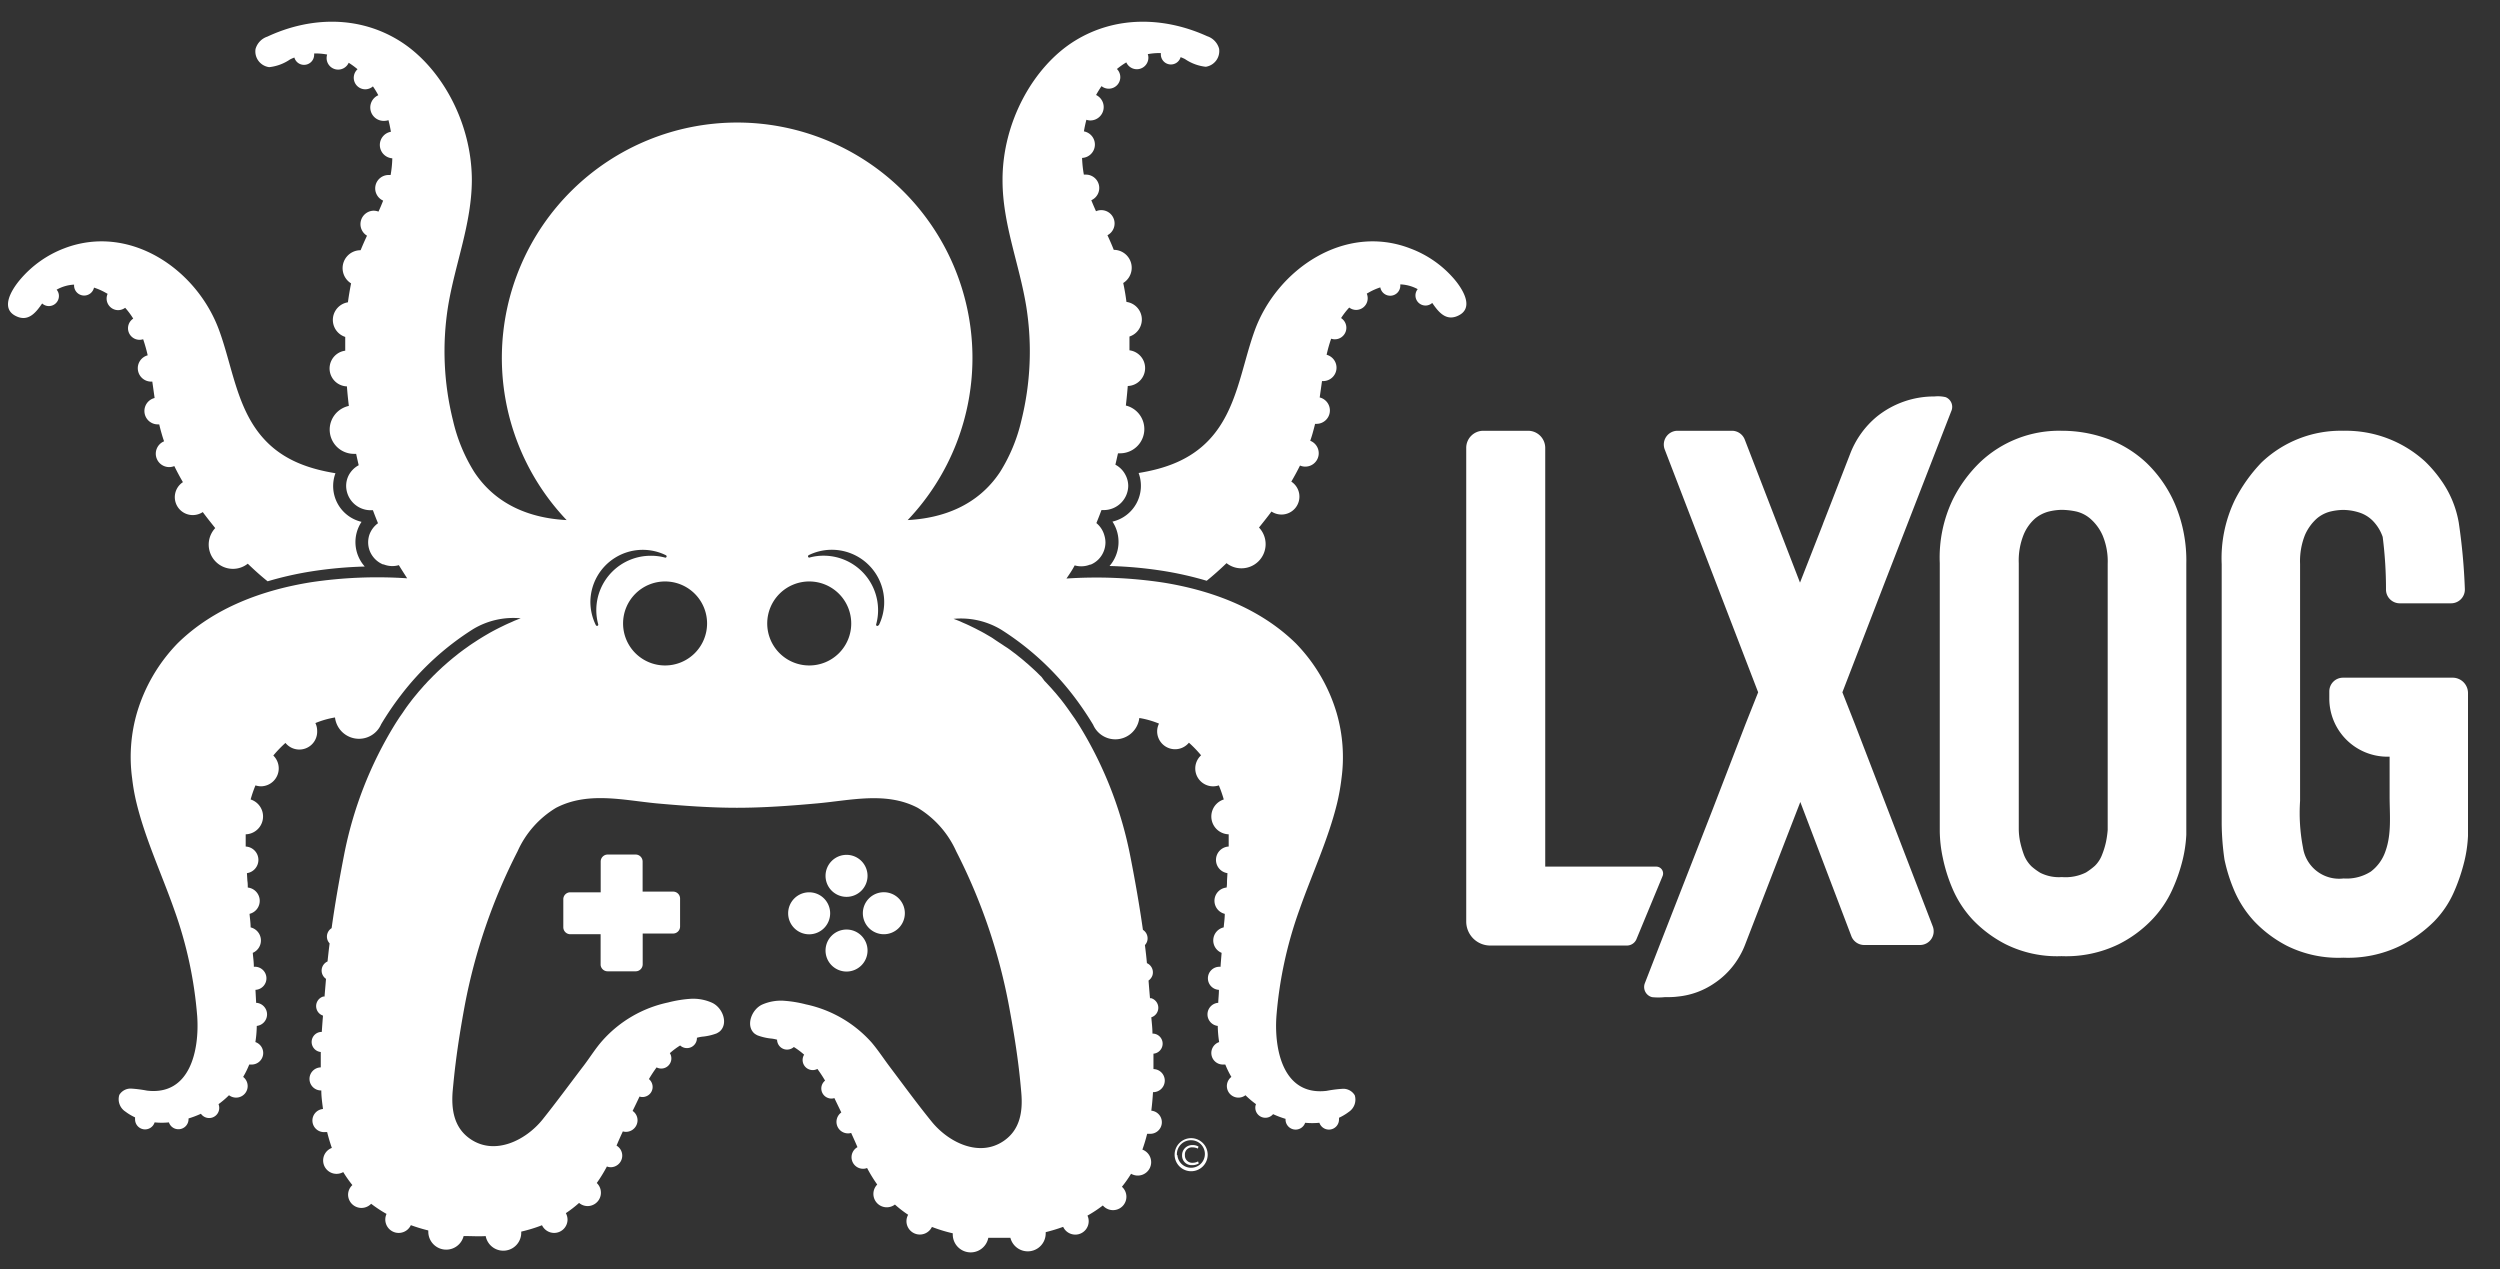 <svg id="Layer_1" data-name="Layer 1" xmlns="http://www.w3.org/2000/svg" width="325" height="165" viewBox="0 0 325 165"><rect x="0" y="0" width="325" height="165" fill="#333333" stroke="none"/><defs><style>.cls-1{fill:#fff;}</style></defs><path class="cls-1" d="M279.07,60.2A14.93,14.93,0,0,0,273.85,57,17.26,17.26,0,0,0,268,56a14.92,14.92,0,0,0-10.61,4.11,17.83,17.83,0,0,0-3.51,4.79,17.45,17.45,0,0,0-1.71,8.3v34.87a17.39,17.39,0,0,0,.39,3.42,20.81,20.81,0,0,0,1.28,4.07,14,14,0,0,0,2.61,4,16,16,0,0,0,4.24,3.17A15,15,0,0,0,268,124.3a15.59,15.59,0,0,0,7.41-1.54,15.79,15.79,0,0,0,4.32-3.17,13.92,13.92,0,0,0,2.65-3.89,21.86,21.86,0,0,0,1.37-3.94,17.29,17.29,0,0,0,.47-3.25c0-.94,0-1.58,0-1.93V73.3a18.78,18.78,0,0,0-1.45-7.71A16.44,16.44,0,0,0,279.07,60.2ZM274,106.84V107c0,.17,0,.47,0,.9a12.73,12.73,0,0,1-.21,1.5,10.14,10.14,0,0,1-.52,1.71,4,4,0,0,1-.94,1.45,8.8,8.8,0,0,1-1.15.86,5.94,5.94,0,0,1-3.13.6,5.38,5.38,0,0,1-2.82-.56,8,8,0,0,1-1.11-.81,4.24,4.24,0,0,1-1-1.5,12.65,12.65,0,0,1-.51-1.75,8.6,8.6,0,0,1-.17-1.63V73.21a9,9,0,0,1,.64-3.72,5.68,5.68,0,0,1,1.5-2.1,4.63,4.63,0,0,1,1.8-.9,7.57,7.57,0,0,1,1.62-.21,9.57,9.57,0,0,1,1.89.21,4.32,4.32,0,0,1,1.92,1,6.18,6.18,0,0,1,1.54,2.14A8.75,8.75,0,0,1,274,73.3Z"/><path class="cls-1" d="M215.31,112.66H200.88V58.24A2.23,2.23,0,0,0,198.65,56h-5.82a2.22,2.22,0,0,0-2.22,2.23v61.57a3.12,3.12,0,0,0,3.11,3.12H211.5a1.35,1.35,0,0,0,1.24-.83l3.4-8.21A.89.89,0,0,0,215.31,112.66Z"/><path class="cls-1" d="M241.14,94.14,239.51,90l5.59-14.49s8.59-22.13,8.6-22.14a1.36,1.36,0,0,0-.77-1.74,4.46,4.46,0,0,0-1.46-.09A11.85,11.85,0,0,0,244,54.15,11.72,11.72,0,0,0,240.52,59c-1.76,4.53-3.45,8.9-3.46,8.9l-.12.33v0L234,75.74l-7.18-18.59A1.79,1.79,0,0,0,225.2,56h-7.12a1.79,1.79,0,0,0-1.67,2.42L228.56,90l-1.63,4.1-4.32,11.21-6.86,17.57-1.92,4.94a1.36,1.36,0,0,0,.94,1.81,8.18,8.18,0,0,0,1.64,0c.58,0,1.15,0,1.73-.08a10.11,10.11,0,0,0,4.7-1.71,10.44,10.44,0,0,0,3.36-3.63,10.09,10.09,0,0,0,.65-1.37l3.48-9,3.71-9.58,6.64,17.45a1.79,1.79,0,0,0,1.67,1.14h7.25a1.78,1.78,0,0,0,1.66-2.42Z"/><path class="cls-1" d="M318.92,88.1H304.59a1.78,1.78,0,0,0-1.78,1.78v.92a7.56,7.56,0,0,0,7.56,7.57h.28v5.16c0,2.36.28,4.84-.53,7.1a5.52,5.52,0,0,1-1.92,2.68,5.87,5.87,0,0,1-3.54.89,4.75,4.75,0,0,1-5.27-4,23.76,23.76,0,0,1-.38-6.08c0-1.64,0-3.28,0-4.92V92.87c0-2.26,0-4.52,0-6.78,0-2.06,0-4.13,0-6.19V73.31h0a9.17,9.17,0,0,1,.64-3.77,6.23,6.23,0,0,1,1.5-2.1,4.35,4.35,0,0,1,1.8-.94,7.65,7.65,0,0,1,1.63-.21,7,7,0,0,1,2,.3,4.36,4.36,0,0,1,1.84,1.07,5.6,5.6,0,0,1,1.33,2.14,53.69,53.69,0,0,1,.43,6.91A1.79,1.79,0,0,0,312,78.43h6.65a1.79,1.79,0,0,0,1.78-1.88,77.41,77.41,0,0,0-.79-8.6,13.43,13.43,0,0,0-2.32-5.55A16.54,16.54,0,0,0,315.27,60,15.26,15.26,0,0,0,304.66,56,14.92,14.92,0,0,0,294,60.12,20.25,20.25,0,0,0,290.53,65a17.44,17.44,0,0,0-1.71,8.35v32.86c0,.4,0-.11,0,.89a34.84,34.84,0,0,0,.36,4.63,21.42,21.42,0,0,0,1.28,4.06,14,14,0,0,0,2.61,4,16,16,0,0,0,4.24,3.17,15,15,0,0,0,7.32,1.54,15.54,15.54,0,0,0,7.4-1.54,17.18,17.18,0,0,0,4.4-3.17,12.85,12.85,0,0,0,2.61-3.89,24.08,24.08,0,0,0,1.33-3.94,17.32,17.32,0,0,0,.47-3.29c0-1,0-1.63,0-2V90.09A2,2,0,0,0,318.92,88.1Z"/><path class="cls-1" d="M79,126.27h3.64a.91.91,0,0,0,.91-.91v-4h3.95a.91.91,0,0,0,.91-.91v-3.64a.9.9,0,0,0-.91-.9H83.54V112a.91.91,0,0,0-.91-.91H79a.91.91,0,0,0-.91.91V116H74.14a.9.9,0,0,0-.91.9v3.64a.91.91,0,0,0,.91.91h3.94v4A.91.91,0,0,0,79,126.27Z"/><path class="cls-1" d="M110.05,111.13a2.73,2.73,0,1,0,2.73,2.73A2.73,2.73,0,0,0,110.05,111.13Z"/><path class="cls-1" d="M110.05,120.84a2.73,2.73,0,1,0,2.73,2.73A2.73,2.73,0,0,0,110.05,120.84Z"/><path class="cls-1" d="M105.19,116a2.73,2.73,0,1,0,2.73,2.73A2.73,2.73,0,0,0,105.19,116Z"/><path class="cls-1" d="M114.9,121.45a2.73,2.73,0,1,0-2.73-2.73A2.73,2.73,0,0,0,114.9,121.45Z"/><path class="cls-1" d="M17.32,41.42a1.5,1.5,0,0,0,1.29,2.68,20.83,20.83,0,0,1,.59,2.09,1.74,1.74,0,0,0,.45,3.42l.15,0,.3,2.13a1.74,1.74,0,0,0,.41,3.43l.19,0q.15.65.33,1.26c.09.32.19.63.3.94a1.74,1.74,0,1,0,1.33,3.22c.35.71.72,1.41,1.12,2.09a2.33,2.33,0,0,0,1.29,4.28,2.36,2.36,0,0,0,1.29-.39c.29.39.58.77.88,1.15l.74.93a3.15,3.15,0,0,0,2.3,5.3,3.09,3.09,0,0,0,1.93-.67c.83.8,1.68,1.57,2.58,2.29a44.22,44.22,0,0,1,5.76-1.3,53.61,53.61,0,0,1,6.87-.62A4.77,4.77,0,0,1,47,67.84a4.78,4.78,0,0,1-3.39-6.32c-3.42-.56-6.7-1.67-9.19-4.34-3.6-3.84-4.17-9.39-5.9-14.15C25.64,35,16.84,29,8.31,32.3a14.07,14.07,0,0,0-5.73,4.09c-1.12,1.34-2.7,3.9-.23,4.82,1.47.54,2.4-.7,3.13-1.76a1.28,1.28,0,0,0,.87.34,1.31,1.31,0,0,0,1.31-1.31,1.25,1.25,0,0,0-.3-.82A5.14,5.14,0,0,1,9.63,37s0,.08,0,.13a1.31,1.31,0,0,0,2.59.26,8.06,8.06,0,0,1,1.45.63l.32.18a1.55,1.55,0,0,0-.13.61,1.51,1.51,0,0,0,1.5,1.51,1.54,1.54,0,0,0,.91-.31A9.85,9.85,0,0,1,17.32,41.42Z"/><path class="cls-1" d="M183.34,32.3C174.82,29,166,35,163.1,43c-1.72,4.76-2.29,10.31-5.89,14.15-2.5,2.67-5.77,3.78-9.19,4.34a4.78,4.78,0,0,1-3.4,6.32,4.79,4.79,0,0,1-.38,5.77,53.45,53.45,0,0,1,6.86.62,44.37,44.37,0,0,1,5.77,1.3c.89-.72,1.75-1.49,2.58-2.29a3.09,3.09,0,0,0,1.93.67,3.14,3.14,0,0,0,2.29-5.3l.74-.93c.3-.38.6-.76.88-1.15a2.4,2.4,0,0,0,1.3.39,2.33,2.33,0,0,0,1.28-4.28c.4-.68.78-1.38,1.13-2.09a1.72,1.72,0,0,0,.68.14,1.74,1.74,0,0,0,.65-3.36c.11-.31.21-.62.3-.94s.23-.83.33-1.26l.19,0a1.74,1.74,0,0,0,.41-3.43l.3-2.13.15,0a1.74,1.74,0,0,0,.45-3.42,18.48,18.48,0,0,1,.59-2.09,1.45,1.45,0,0,0,.47.08,1.5,1.5,0,0,0,.82-2.76,9.85,9.85,0,0,1,1.06-1.37,1.48,1.48,0,0,0,.9.31,1.51,1.51,0,0,0,1.5-1.51,1.54,1.54,0,0,0-.12-.61l.32-.18a8,8,0,0,1,1.44-.63,1.31,1.31,0,0,0,2.6-.26c0-.05,0-.09,0-.13a5.13,5.13,0,0,1,2.26.62,1.3,1.3,0,0,0-.29.82,1.31,1.31,0,0,0,1.31,1.31,1.3,1.3,0,0,0,.87-.34c.73,1.06,1.66,2.3,3.13,1.76,2.47-.92.89-3.48-.24-4.82A13.94,13.94,0,0,0,183.34,32.3Z"/><path class="cls-1" d="M174.46,141.55a16.77,16.77,0,0,0-2,.26c-5.61.67-6.82-5.26-6.53-9.63a53.2,53.2,0,0,1,3-13.92c1.61-4.6,3.73-9.1,4.88-13.79a27.64,27.64,0,0,0,.58-3.24,20.62,20.62,0,0,0-.62-8.52,21.86,21.86,0,0,0-5.3-9.06c-4.74-4.65-11.11-6.94-17.34-7.93a58.31,58.31,0,0,0-12.49-.51c.35-.52.69-1,1-1.58l.07-.13a3,3,0,0,0,.85.12,3,3,0,0,0,1.14-.22l.09,0a3.1,3.1,0,0,0,1.67-1.67,3.14,3.14,0,0,0,.25-1.23,3.25,3.25,0,0,0-.14-.89A3.15,3.15,0,0,0,142.53,68c.23-.56.45-1.12.66-1.69l.33,0a3.19,3.19,0,0,0,3.15-3.15,3.05,3.05,0,0,0-.36-1.42A3.1,3.1,0,0,0,145,60.41c.12-.49.23-1,.34-1.48l.29,0a3.15,3.15,0,0,0,.73-6.21c.1-.85.18-1.69.25-2.54a2.33,2.33,0,0,0,.22-4.64c0-.6,0-1.2,0-1.79a2.34,2.34,0,0,0,1.61-2.21,2.31,2.31,0,0,0-2-2.29q-.16-1.25-.42-2.46a2.33,2.33,0,0,0-1.23-4.31h0c-.25-.64-.53-1.27-.82-1.9a1.73,1.73,0,0,0-1.49-3.12c-.21-.47-.42-.95-.61-1.43a1.74,1.74,0,0,0-.72-3.33l-.25,0a15.65,15.65,0,0,1-.23-2.17,1.74,1.74,0,0,0,.24-3.45c.08-.51.19-1,.32-1.51a1.7,1.7,0,0,0,.5.09,1.74,1.74,0,0,0,.76-3.31,13.09,13.09,0,0,1,.71-1.15,1.5,1.5,0,0,0,2-2.23,10,10,0,0,1,1.22-.86,1.5,1.5,0,0,0,2.87-.62,1.33,1.33,0,0,0-.08-.45,8.13,8.13,0,0,1,1.7-.14,1,1,0,0,0,0,.17,1.31,1.31,0,0,0,2.57.36,4.7,4.7,0,0,1,.57.25,5.91,5.91,0,0,0,2.7,1,2.06,2.06,0,0,0,1.73-2.36,2.37,2.37,0,0,0-1.54-1.61C151.42,2.2,145.09,2,139.74,5.3s-9.44,10.53-9.41,18.15c0,5.69,2.2,10.89,3.09,16.43a37.18,37.18,0,0,1-.64,14.78A21.78,21.78,0,0,1,130,61.37c-2.92,4.4-7.5,6-12,6.24A30.6,30.6,0,0,0,95.83,15.93h0A30.6,30.6,0,0,0,73.66,67.61c-4.51-.23-9.09-1.84-12-6.24a21.78,21.78,0,0,1-2.77-6.71,37.18,37.18,0,0,1-.65-14.78c.9-5.54,3.07-10.74,3.1-16.43,0-7.62-4.07-14.83-9.42-18.15S40.24,2.2,34.76,4.76a2.37,2.37,0,0,0-1.54,1.61A2.06,2.06,0,0,0,35,8.73a5.91,5.91,0,0,0,2.7-1,4.7,4.7,0,0,1,.57-.25,1.29,1.29,0,0,0,1.25.95,1.31,1.31,0,0,0,1.32-1.31,1,1,0,0,0,0-.17,8,8,0,0,1,1.69.14,1.63,1.63,0,0,0-.07.45,1.5,1.5,0,0,0,2.87.62A10,10,0,0,1,46.48,9a1.5,1.5,0,0,0,1,2.61,1.53,1.53,0,0,0,1-.38,11,11,0,0,1,.7,1.15A1.74,1.74,0,0,0,50,15.71a1.7,1.7,0,0,0,.5-.09c.13.5.23,1,.32,1.51A1.74,1.74,0,0,0,51,20.58a14.25,14.25,0,0,1-.22,2.17,2.3,2.3,0,0,0-.26,0,1.74,1.74,0,0,0-.71,3.33c-.19.48-.4,1-.61,1.43a1.79,1.79,0,0,0-.61-.12,1.75,1.75,0,0,0-.88,3.25c-.29.62-.57,1.25-.83,1.89h0a2.33,2.33,0,0,0-1.24,4.31c-.16.81-.3,1.63-.41,2.46a2.32,2.32,0,0,0-.35,4.5c0,.59,0,1.19,0,1.79a2.33,2.33,0,0,0,.22,4.64c.06.85.15,1.69.25,2.54A3.15,3.15,0,0,0,46,59l.3,0c.1.49.22,1,.33,1.48a3.13,3.13,0,0,0-1.32,1.35A3.05,3.05,0,0,0,45,63.18a3.19,3.19,0,0,0,3.15,3.15l.33,0c.21.57.43,1.13.66,1.69A3.15,3.15,0,0,0,48,69.58a3.25,3.25,0,0,0-.14.89,3.14,3.14,0,0,0,.24,1.23,3.23,3.23,0,0,0,.68,1,3.14,3.14,0,0,0,1,.67l.09,0a3,3,0,0,0,1.13.22,3,3,0,0,0,.85-.12l.08.13c.33.54.67,1.06,1,1.58a58.31,58.31,0,0,0-12.49.51c-6.23,1-12.6,3.28-17.34,7.93a21.86,21.86,0,0,0-5.3,9.06,20.62,20.62,0,0,0-.62,8.52,25.7,25.7,0,0,0,.58,3.24c1.15,4.69,3.26,9.19,4.88,13.79a53.2,53.2,0,0,1,3,13.92c.29,4.37-.92,10.3-6.53,9.63a16.77,16.77,0,0,0-2-.26,1.71,1.71,0,0,0-1.6.82,1.92,1.92,0,0,0,.78,2.16,6.89,6.89,0,0,0,1.27.76,1.64,1.64,0,0,0,0,.23,1.3,1.3,0,0,0,2.54.42,9.63,9.63,0,0,0,1.86,0,1.29,1.29,0,0,0,1.23.89,1.31,1.31,0,0,0,1.32-1.31s0-.06,0-.09a13,13,0,0,0,1.61-.61A1.31,1.31,0,0,0,28.5,144a1.39,1.39,0,0,0-.09-.46,11.57,11.57,0,0,0,1.36-1.16,1.54,1.54,0,0,0,.92.31,1.5,1.5,0,0,0,.92-2.69,11.44,11.44,0,0,0,.79-1.61l.3,0a1.5,1.5,0,0,0,.5-2.92,14.63,14.63,0,0,0,.18-2.1,1.51,1.51,0,0,0,0-3H33.3l-.09-1.69a1.5,1.5,0,0,0-.15-3H33c0-.6-.09-1.21-.14-1.81a1.75,1.75,0,0,0-.28-3.31c0-.58-.09-1.17-.14-1.76a1.74,1.74,0,0,0-.23-3.42c0-.29,0-.58-.05-.87l-.06-1a1.74,1.74,0,0,0-.16-3.46c0-.53,0-1.06,0-1.59a2.32,2.32,0,0,0,.64-4.53,16.45,16.45,0,0,1,.63-1.83,2.47,2.47,0,0,0,.72.12,2.33,2.33,0,0,0,1.6-4,15.27,15.27,0,0,1,1.58-1.64A2.32,2.32,0,0,0,41.23,95,2.26,2.26,0,0,0,41,94a11.57,11.57,0,0,1,2.55-.73,3.14,3.14,0,0,0,6,.88h0a39.17,39.17,0,0,1,2.57-3.78,35.93,35.93,0,0,1,9.38-8.58,10.12,10.12,0,0,1,6.19-1.41l-.37.14-.45.18-.37.17-.44.19-.37.17-.43.21-.37.18-.43.22-.36.19-.42.23-.36.21-.41.24-.36.22-.4.25-.35.23-.4.26-.34.23-.39.28-.34.24-.39.29-.33.25-.37.3-.33.26-.37.31-.32.27-.36.32-.31.27-.35.33-.3.28c-.12.12-.24.23-.35.35a3.83,3.83,0,0,0-.29.28l-.35.36-.28.28-.34.38a3.45,3.45,0,0,0-.26.28l-.35.4-.24.27-.37.45-.2.24c-.18.22-.36.45-.53.68l0,0c-.25.32-.49.65-.73,1l-.29.43-.38.54-.37.57-.24.38a50.91,50.91,0,0,0-6.61,17c-.61,3.15-1.17,6.3-1.61,9.47a1.3,1.3,0,0,0-.55,1.49,1.28,1.28,0,0,0,.29.49c-.1.78-.19,1.57-.27,2.35a1.3,1.3,0,0,0-.2,2.26c-.06.77-.13,1.53-.19,2.3l-.17,0a1.3,1.3,0,0,0-.86,1.64,1.29,1.29,0,0,0,.83.84c-.06.71-.11,1.42-.16,2.12a1.2,1.2,0,0,0-.41.06,1.31,1.31,0,0,0,.28,2.55c0,.68,0,1.36,0,2a1.5,1.5,0,0,0,.07,3v0c0,.82.12,1.62.22,2.41a1.5,1.5,0,0,0,.26,3l.28,0c.17.7.38,1.39.61,2.06a1.74,1.74,0,0,0,.62,3.37,1.78,1.78,0,0,0,.86-.23,16.12,16.12,0,0,0,1.19,1.69,1.71,1.71,0,0,0-.56,1.27,1.74,1.74,0,0,0,3,1.16,16.61,16.61,0,0,0,2,1.32h0a1.74,1.74,0,1,0,3.16,1.46,22,22,0,0,0,2.27.69.77.77,0,0,0,0,.15,2.33,2.33,0,0,0,4.59.58l.31,0c.85,0,1.7.06,2.56,0a2.33,2.33,0,0,0,4.62-.42c0-.06,0-.11,0-.16a19.58,19.58,0,0,0,2.7-.83,1.76,1.76,0,0,0,1.57,1,1.74,1.74,0,0,0,1.75-1.74,1.8,1.8,0,0,0-.22-.83,15.13,15.13,0,0,0,1.72-1.33,1.72,1.72,0,0,0,1.11.41,1.74,1.74,0,0,0,1.19-3,19.3,19.3,0,0,0,1.32-2.15,1.35,1.35,0,0,0,.5.1,1.51,1.51,0,0,0,.75-2.81c.26-.62.53-1.23.82-1.85a1.34,1.34,0,0,0,.4.06,1.51,1.51,0,0,0,1.51-1.5,1.47,1.47,0,0,0-.64-1.22c.31-.63.61-1.25.9-1.87a1.22,1.22,0,0,0,.78,0,1.3,1.3,0,0,0,.86-1.64,1.33,1.33,0,0,0-.42-.63,17.14,17.14,0,0,1,1-1.52,1.28,1.28,0,0,0,1,.09,1.32,1.32,0,0,0,.86-1.64,1.38,1.38,0,0,0-.14-.3,9.85,9.85,0,0,1,1.34-1,1.3,1.3,0,0,0,2.18-1,5,5,0,0,1,.67-.14,7.17,7.17,0,0,0,1.87-.42,2.5,2.5,0,0,0,.41-.25c1.17-1,.43-3.1-1-3.75a6,6,0,0,0-2.69-.51,15.62,15.62,0,0,0-3,.48,15.81,15.81,0,0,0-8.51,4.92c-.9,1-1.64,2.21-2.47,3.3-1.78,2.33-3.51,4.7-5.35,7-2.15,2.67-6.14,4.71-9.34,2.56-2.18-1.46-2.54-3.86-2.34-6.28.11-1.19.23-2.38.38-3.57.31-2.51.72-5,1.18-7.5a74.15,74.15,0,0,1,6.87-20.07,12.59,12.59,0,0,1,5-5.66c4.13-2.15,8.71-1,13.09-.58,3.46.31,6.94.57,10.42.57h0c3.49,0,7-.26,10.43-.57,4.38-.39,9-1.57,13.09.58a12.65,12.65,0,0,1,5,5.66A73.78,73.78,0,0,1,131.21,131c.46,2.49.88,5,1.19,7.5.15,1.19.27,2.38.37,3.57.21,2.42-.15,4.82-2.33,6.28-3.2,2.15-7.19.11-9.34-2.56-1.85-2.28-3.58-4.65-5.35-7-.83-1.09-1.58-2.26-2.47-3.3a15.85,15.85,0,0,0-8.51-4.92,15.62,15.62,0,0,0-3-.48,6.08,6.08,0,0,0-2.7.51c-1.39.65-2.14,2.76-1,3.75a2.14,2.14,0,0,0,.41.25,7.17,7.17,0,0,0,1.87.42,5,5,0,0,1,.67.14,1.31,1.31,0,0,0,.91,1.23,1.32,1.32,0,0,0,1.27-.28,9.85,9.85,0,0,1,1.34,1,1,1,0,0,0-.14.3,1.31,1.31,0,0,0,.86,1.64,1.28,1.28,0,0,0,1-.09,17.14,17.14,0,0,1,1,1.52,1.34,1.34,0,0,0-.43.63,1.31,1.31,0,0,0,.86,1.64,1.22,1.22,0,0,0,.78,0l.9,1.87a1.5,1.5,0,0,0,.87,2.72,1.35,1.35,0,0,0,.41-.06c.28.62.56,1.23.82,1.85a1.5,1.5,0,0,0,.75,2.81,1.39,1.39,0,0,0,.5-.1,19.3,19.3,0,0,0,1.32,2.15,1.74,1.74,0,0,0,2.3,2.6,14.29,14.29,0,0,0,1.72,1.33,1.69,1.69,0,0,0-.22.83,1.74,1.74,0,0,0,3.31.75,19.71,19.71,0,0,0,2.71.83s0,.1,0,.16a2.33,2.33,0,0,0,4.62.42c.85,0,1.71,0,2.56,0l.31,0a2.33,2.33,0,0,0,4.59-.58.77.77,0,0,0,0-.15,22,22,0,0,0,2.27-.69,1.74,1.74,0,1,0,3.16-1.46h0a16.61,16.61,0,0,0,2-1.32,1.74,1.74,0,1,0,2.48-2.43,16.12,16.12,0,0,0,1.19-1.69,1.74,1.74,0,1,0,1.47-3.14,20.4,20.4,0,0,0,.62-2.06l.27,0a1.5,1.5,0,0,0,.27-3c.1-.79.17-1.59.22-2.41v0a1.5,1.5,0,0,0,.06-3c0-.68,0-1.36,0-2a1.31,1.31,0,0,0,.29-2.55,1.22,1.22,0,0,0-.42-.06c0-.7-.09-1.41-.15-2.12a1.3,1.3,0,0,0,0-2.48l-.17,0c-.07-.77-.13-1.53-.19-2.3a1.36,1.36,0,0,0,.51-.68,1.31,1.31,0,0,0-.72-1.58c-.07-.78-.16-1.57-.26-2.35a1.28,1.28,0,0,0,.29-.49,1.31,1.31,0,0,0-.55-1.49c-.45-3.17-1-6.32-1.62-9.47a50.89,50.89,0,0,0-6.6-17l-.24-.38-.37-.57-.38-.54-.3-.43c-.23-.33-.47-.66-.72-1l0,0c-.18-.23-.35-.46-.53-.68l-.2-.24-.37-.45-.24-.27-.35-.4-.26-.28-.35-.38-.27-.28L135.4,88l-.29-.28-.35-.35-.3-.28-.36-.33-.3-.27c-.12-.11-.24-.22-.37-.32l-.31-.27-.37-.31-.33-.26-.37-.3-.34-.25-.38-.29-.34-.24L130.6,84l-.34-.23-.4-.26-.35-.23L129.1,83c-.11-.08-.23-.15-.35-.22l-.41-.24-.36-.21-.42-.23-.37-.19-.42-.22-.37-.18-.43-.21-.37-.17-.44-.19-.37-.17-.45-.18-.38-.14a10.15,10.15,0,0,1,6.2,1.41,36.24,36.24,0,0,1,9.38,8.58,41.07,41.07,0,0,1,2.57,3.78h0a3.14,3.14,0,0,0,6-.88,11.5,11.5,0,0,1,2.56.73,2.27,2.27,0,0,0-.24,1,2.33,2.33,0,0,0,4.13,1.48,15.27,15.27,0,0,1,1.58,1.64,2.32,2.32,0,0,0,2.31,3.91,16.5,16.5,0,0,1,.64,1.83,2.32,2.32,0,0,0,.64,4.53q0,.79,0,1.59a1.74,1.74,0,0,0-.16,3.46l-.06,1c0,.29,0,.58-.05.87a1.73,1.73,0,0,0-1.58,1.72,1.75,1.75,0,0,0,1.34,1.7c0,.59-.09,1.18-.14,1.76a1.74,1.74,0,0,0-.27,3.31c-.05.6-.1,1.21-.14,1.81h-.07a1.5,1.5,0,0,0-.14,3c0,.56-.07,1.12-.09,1.69h-.06a1.51,1.51,0,0,0,0,3,14.63,14.63,0,0,0,.18,2.1,1.5,1.5,0,0,0,.5,2.92l.3,0a11.44,11.44,0,0,0,.79,1.61,1.5,1.5,0,0,0,.92,2.69,1.49,1.49,0,0,0,.91-.31,11.67,11.67,0,0,0,1.37,1.16,1.18,1.18,0,0,0-.09.46,1.31,1.31,0,0,0,1.31,1.31,1.29,1.29,0,0,0,1-.47,12.56,12.56,0,0,0,1.62.61s0,.06,0,.09a1.31,1.31,0,0,0,2.55.42,9.53,9.53,0,0,0,1.85,0,1.31,1.31,0,0,0,2.55-.42,1.64,1.64,0,0,0,0-.23,6.89,6.89,0,0,0,1.27-.76,1.92,1.92,0,0,0,.78-2.16A1.73,1.73,0,0,0,174.46,141.55ZM77.52,79.3a6.84,6.84,0,0,0,.25,1.86.17.17,0,0,1-.1.2h-.06a.16.16,0,0,1-.15-.09,6.87,6.87,0,0,1-.71-3,6.81,6.81,0,0,1,9.82-6.09.17.17,0,0,1-.07.32h0a6.88,6.88,0,0,0-1.88-.25A7.07,7.07,0,0,0,77.52,79.3Zm8.94,7.21a5.46,5.46,0,1,1,5.46-5.45A5.46,5.46,0,0,1,86.46,86.51Zm18.74,0a5.46,5.46,0,1,1,5.46-5.45A5.45,5.45,0,0,1,105.2,86.51Zm9-5.23a.16.16,0,0,1-.15.09H114a.17.17,0,0,1-.1-.2,6.84,6.84,0,0,0,.25-1.86,7.08,7.08,0,0,0-7.07-7.07,6.86,6.86,0,0,0-1.87.25h0a.17.17,0,0,1-.16-.11.18.18,0,0,1,.08-.21,6.81,6.81,0,0,1,9.12,9.11Z"/><path class="cls-1" d="M157,150.15a2.15,2.15,0,1,1-2.14-2.19A2.16,2.16,0,0,1,157,150.15Zm-3.94,0a1.79,1.79,0,1,0,1.8-1.92A1.82,1.82,0,0,0,153,150.17Zm2.67-.83a1.56,1.56,0,0,0-.69-.16.91.91,0,0,0-1,1,.94.94,0,0,0,1,1,1.43,1.43,0,0,0,.71-.18l.09.27a1.66,1.66,0,0,1-.87.22,1.23,1.23,0,0,1-1.3-1.29,1.31,1.31,0,0,1,1.35-1.32,1.44,1.44,0,0,1,.78.19Z"/></svg>